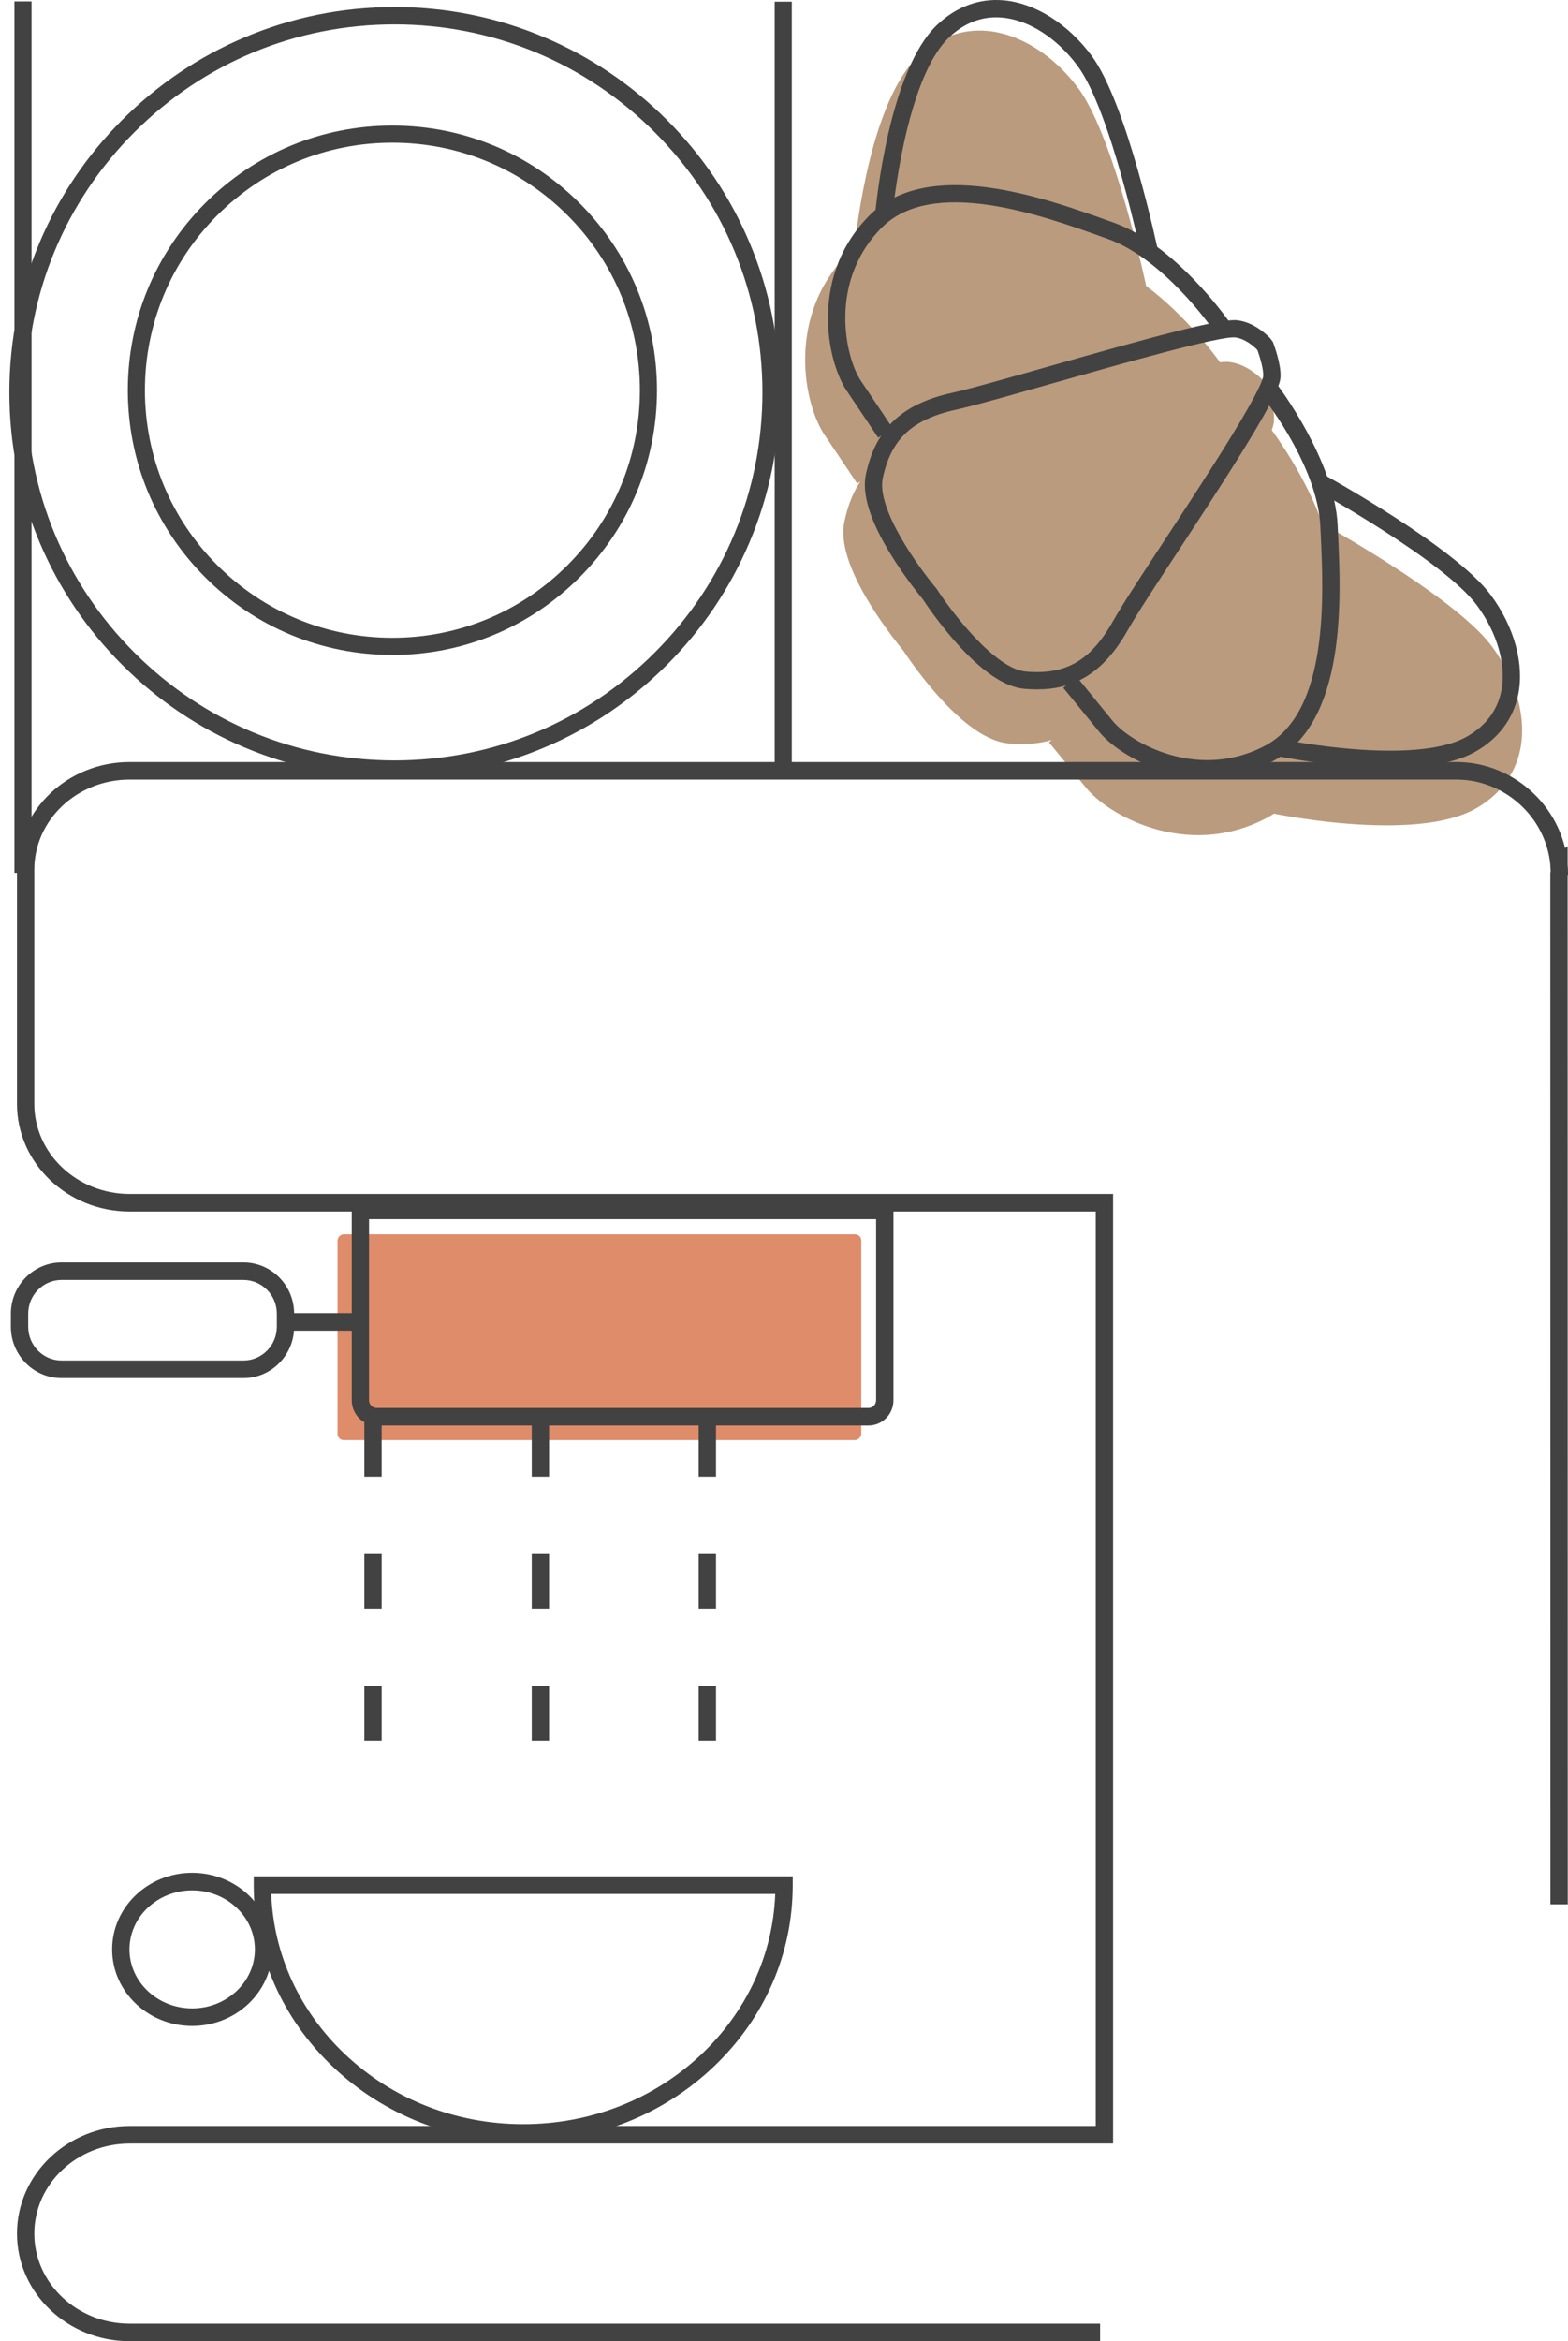 <svg width="134" height="200" viewBox="0 0 134 200" fill="none" xmlns="http://www.w3.org/2000/svg">
<g clip-path="url(#clip0_7460_25726)">
<path d="M70.471 37.164C69.68 35.995 68.77 33.554 68.81 30.523C68.842 28.143 69.499 24.678 72.444 21.692C72.631 21.503 72.824 21.327 73.023 21.16C73.212 19.316 74.462 8.609 78.474 4.806C80.168 3.201 82.203 2.451 84.359 2.64C87.143 2.883 90.055 4.714 92.15 7.54C94.954 11.321 97.404 21.931 97.954 24.435C101.379 26.982 103.941 30.498 104.259 30.947C104.613 30.91 104.89 30.903 105.086 30.928C106.406 31.106 107.43 31.977 107.922 32.48L107.959 32.517L108.194 32.832L108.232 32.932C108.303 33.123 108.938 34.834 108.873 35.945C108.861 36.128 108.816 36.369 108.681 36.741C109.33 37.624 111.679 40.983 113.008 44.736C115.256 45.998 124.688 51.428 127.488 55.207C129.583 58.034 130.488 61.351 129.908 64.082C129.459 66.196 128.149 67.922 126.116 69.072C124.194 70.16 121.346 70.506 118.502 70.506C114.225 70.506 109.958 69.724 108.866 69.508C108.649 69.65 108.423 69.783 108.189 69.907C106.139 70.979 104.153 71.342 102.4 71.342C100.972 71.342 99.7 71.101 98.672 70.802C95.758 69.957 93.687 68.376 92.798 67.278C91.074 65.148 89.654 63.43 89.64 63.414L89.886 63.211C89.752 63.25 89.617 63.286 89.48 63.319C88.804 63.479 88.087 63.557 87.308 63.557C86.956 63.557 86.591 63.541 86.212 63.509C84.447 63.359 82.374 61.947 80.053 59.313C78.505 57.557 77.378 55.86 77.186 55.565C76.959 55.294 75.65 53.706 74.408 51.699C72.545 48.69 71.789 46.286 72.16 44.556C72.416 43.362 72.787 42.359 73.296 41.489C73.368 41.367 73.442 41.248 73.519 41.131L73.252 41.307C73.239 41.288 72.01 39.431 70.472 37.163L70.471 37.164Z" fill="#BA9B7E"/>
<rect width="44.755" height="17.582" rx="0.533" transform="matrix(-1 0 0 1 73.602 105.439)" fill="#DF8C6A"/>
<path d="M11.083 200.001H94.013V198.501H11.083C6.589 198.501 2.931 195.049 2.931 190.807C2.931 186.565 6.587 183.113 11.083 183.113H95.123V101.995H11.083C6.589 101.995 2.931 98.543 2.931 94.301V74.289C2.931 70.046 6.587 66.595 11.083 66.595H124.463C128.565 66.595 132.088 69.777 132.483 73.841L132.49 73.942C132.506 74.129 132.515 74.299 132.519 74.457L132.488 74.554V74.67L132.499 162.68H133.979L133.968 74.786L134 74.686V74.57C134 74.347 133.99 74.111 133.968 73.849V72.285L133.748 72.448C132.748 68.239 128.889 65.098 124.463 65.098H11.083C5.772 65.098 1.451 69.222 1.451 74.29V94.302C1.451 99.371 5.772 103.495 11.083 103.495H93.642V181.615H11.083C5.772 181.615 1.451 185.739 1.451 190.807C1.451 195.875 5.772 199.999 11.083 199.999V200.001Z" fill="#424242"/>
<path d="M32.187 121.775H74.223C75.396 121.775 76.352 120.808 76.352 119.62V102.648H30.06V119.62C30.06 120.808 31.014 121.775 32.188 121.775H32.187ZM74.87 104.147V119.62C74.87 119.982 74.58 120.275 74.222 120.275H32.186C31.829 120.275 31.537 119.981 31.537 119.62V104.147H74.869H74.87Z" fill="#424242"/>
<path d="M5.257 117.724H20.807C23.194 117.724 25.136 115.758 25.136 113.339V112.225C25.136 109.806 23.194 107.84 20.807 107.84H5.257C2.871 107.84 0.929 109.806 0.929 112.225V113.339C0.929 115.758 2.871 117.724 5.257 117.724ZM20.808 109.338C22.379 109.338 23.657 110.632 23.657 112.223V113.338C23.657 114.929 22.379 116.223 20.808 116.223H5.259C3.688 116.223 2.41 114.929 2.41 113.338V112.223C2.41 110.632 3.688 109.338 5.259 109.338H20.808Z" fill="#424242"/>
<path d="M24.396 112.172H30.584V113.672H24.396V112.172Z" fill="#424242"/>
<path d="M59.707 121.482H61.188V126.143H59.707V121.482Z" fill="#424242"/>
<path d="M59.707 132.76H61.188V137.42H59.707V132.76Z" fill="#424242"/>
<path d="M59.707 144.035H61.188V148.695H59.707V144.035Z" fill="#424242"/>
<path d="M45.442 121.482H46.922V126.143H45.442V121.482Z" fill="#424242"/>
<path d="M45.442 132.76H46.922V137.42H45.442V132.76Z" fill="#424242"/>
<path d="M45.442 144.035H46.922V148.695H45.442V144.035Z" fill="#424242"/>
<path d="M31.137 121.482H32.617V126.143H31.137V121.482Z" fill="#424242"/>
<path d="M31.137 132.76H32.617V137.42H31.137V132.76Z" fill="#424242"/>
<path d="M31.137 144.035H32.617V148.695H31.137V144.035Z" fill="#424242"/>
<path d="M44.715 182.958C50.858 182.958 56.635 180.684 60.982 176.555C65.343 172.414 67.745 166.905 67.745 161.042V160.293H21.685V161.042C21.685 166.905 24.086 172.414 28.448 176.555C32.796 180.683 38.573 182.958 44.715 182.958ZM66.251 161.793C66.056 166.956 63.843 171.786 59.971 175.463C55.898 179.33 50.481 181.459 44.716 181.459C38.951 181.459 33.533 179.33 29.461 175.463C25.589 171.786 23.376 166.956 23.181 161.793H66.253H66.251Z" fill="#424242"/>
<path d="M16.423 173.069C20.194 173.069 23.263 170.135 23.263 166.528C23.263 162.92 20.195 159.986 16.423 159.986C12.651 159.986 9.583 162.92 9.583 166.528C9.583 170.135 12.651 173.069 16.423 173.069ZM16.423 161.486C19.379 161.486 21.782 163.747 21.782 166.528C21.782 169.308 19.379 171.569 16.423 171.569C13.467 171.569 11.063 169.308 11.063 166.528C11.063 163.747 13.467 161.486 16.423 161.486Z" fill="#424242"/>
<path d="M97.55 21.893L98.999 21.59C98.891 21.07 96.3 8.829 93.289 4.762C91.266 2.032 88.454 0.261 85.768 0.027C83.686 -0.154 81.723 0.57 80.088 2.12C75.935 6.062 74.848 17.68 74.803 18.172L76.277 18.305C76.288 18.189 77.358 6.753 81.106 3.194C82.444 1.924 83.968 1.355 85.64 1.502C87.912 1.7 90.327 3.249 92.1 5.643C94.92 9.451 97.525 21.769 97.55 21.893Z" fill="#424242"/>
<path d="M75.045 37.394L76.279 36.577C76.267 36.559 75.075 34.758 73.588 32.559C72.893 31.532 72.206 29.412 72.239 26.991C72.266 24.963 72.824 22.011 75.322 19.477C79.692 15.041 89.117 18.419 94.18 20.235L94.682 20.415C99.408 22.102 103.497 27.928 103.538 27.987L105.004 27.423C104.827 27.167 100.357 20.871 95.179 19.022L94.678 18.843C89.304 16.917 79.301 13.332 74.268 18.44C71.425 21.325 70.79 24.673 70.76 26.973C70.721 29.902 71.6 32.26 72.363 33.39C73.847 35.583 75.034 37.378 75.046 37.395L75.045 37.394Z" fill="#424242"/>
<path d="M88.616 58.892C89.367 58.892 90.059 58.816 90.711 58.662C93.039 58.111 94.851 56.557 96.414 53.769C97.106 52.535 98.786 49.974 100.731 47.008C102.616 44.133 104.751 40.876 106.418 38.163C109.012 33.944 109.397 32.787 109.431 32.211C109.494 31.139 108.881 29.484 108.812 29.299L108.775 29.203L108.549 28.898L108.514 28.863C108.038 28.377 107.05 27.534 105.776 27.363C104.32 27.167 98.158 28.875 89.609 31.308C85.999 32.336 82.88 33.223 81.435 33.539C78.312 34.221 76.297 35.5 75.092 37.567C74.601 38.407 74.243 39.377 73.996 40.531C73.637 42.202 74.367 44.525 76.165 47.433C77.364 49.372 78.628 50.906 78.847 51.168C79.032 51.453 80.12 53.093 81.614 54.79C83.854 57.335 85.855 58.7 87.558 58.845C87.925 58.877 88.277 58.891 88.617 58.891L88.616 58.892ZM90.371 57.222C89.579 57.41 88.7 57.458 87.682 57.372C85.003 57.143 81.275 52.21 80.064 50.329L80.037 50.288L80.006 50.251C78.545 48.526 74.878 43.472 75.441 40.842C75.654 39.844 75.957 39.016 76.368 38.313C77.363 36.608 79.022 35.581 81.749 34.985C83.24 34.66 86.379 33.765 90.013 32.731C95.709 31.109 104.316 28.659 105.579 28.829C106.412 28.941 107.123 29.564 107.422 29.863L107.463 29.918C107.684 30.525 107.986 31.582 107.954 32.124C107.94 32.363 107.64 33.353 105.158 37.389C103.503 40.081 101.373 43.329 99.494 46.196C97.534 49.185 95.842 51.766 95.125 53.045C93.761 55.48 92.295 56.768 90.373 57.222H90.371Z" fill="#424242"/>
<path d="M118.725 65.606C121.471 65.606 124.218 65.272 126.074 64.221C128.034 63.109 129.3 61.441 129.733 59.398C130.293 56.759 129.42 53.554 127.398 50.824C124.386 46.757 113.433 40.709 112.968 40.453L112.255 41.749C112.366 41.81 123.388 47.896 126.209 51.703C127.983 54.099 128.759 56.861 128.286 59.09C127.939 60.73 126.948 62.023 125.345 62.931C120.848 65.48 109.595 63.167 109.482 63.144L109.179 64.592C109.482 64.655 114.098 65.605 118.725 65.605V65.606Z" fill="#424242"/>
<path d="M103.181 66.415C104.873 66.415 106.789 66.063 108.768 65.029C115.123 61.705 114.611 51.09 114.337 45.388L114.312 44.857C114.054 39.366 109.277 33.013 109.085 32.77L108.174 34.247C108.217 34.303 112.597 39.914 112.832 44.926L112.858 45.459C113.118 50.831 113.599 60.831 108.082 63.718C104.929 65.367 101.943 65.04 99.995 64.473C97.67 63.798 95.843 62.523 95.063 61.559C93.394 59.494 92.018 57.83 92.005 57.812L90.865 58.755C90.878 58.773 92.249 60.432 93.913 62.49C94.771 63.55 96.77 65.079 99.583 65.895C100.575 66.183 101.803 66.416 103.181 66.416V66.415Z" fill="#424242"/>
<path d="M33.718 66.44C38.161 66.44 42.473 65.57 46.531 63.852C50.45 62.194 53.971 59.821 56.994 56.798C60.017 53.776 62.39 50.255 64.048 46.335C65.765 42.277 66.635 37.965 66.635 33.522C66.635 29.078 65.765 24.767 64.048 20.709C62.39 16.789 60.017 13.268 56.994 10.245C53.971 7.223 50.45 4.849 46.531 3.191C42.473 1.475 38.161 0.604 33.718 0.604C29.274 0.604 24.963 1.473 20.904 3.191C16.985 4.849 13.464 7.223 10.441 10.245C7.419 13.268 5.045 16.789 3.387 20.709C1.671 24.767 0.801 29.078 0.801 33.522C0.801 37.965 1.671 42.277 3.387 46.335C5.045 50.255 7.419 53.776 10.441 56.798C13.464 59.821 16.985 62.194 20.904 63.852C24.963 65.569 29.274 66.44 33.718 66.44ZM33.718 2.084C42.116 2.084 50.011 5.354 55.947 11.292C61.886 17.23 65.156 25.125 65.156 33.522C65.156 41.919 61.886 49.815 55.947 55.752C50.009 61.69 42.114 64.96 33.718 64.96C25.321 64.96 17.425 61.69 11.488 55.752C5.551 49.813 2.28 41.919 2.28 33.522C2.28 25.125 5.55 17.229 11.488 11.292C17.426 5.354 25.321 2.084 33.718 2.084Z" fill="#424242"/>
<path d="M33.534 55.949C39.574 55.949 45.252 53.597 49.523 49.326C53.793 45.056 56.145 39.377 56.145 33.338C56.145 27.298 53.794 21.62 49.523 17.349C45.252 13.079 39.574 10.727 33.534 10.727C27.495 10.727 21.816 13.078 17.546 17.349C13.276 21.62 10.923 27.298 10.923 33.338C10.923 39.377 13.275 45.056 17.546 49.326C21.816 53.596 27.495 55.949 33.534 55.949ZM33.534 12.189C39.184 12.189 44.495 14.389 48.489 18.383C52.484 22.378 54.684 27.688 54.684 33.338C54.684 38.987 52.483 44.298 48.489 48.292C44.495 52.286 39.184 54.486 33.534 54.486C27.885 54.486 22.574 52.285 18.579 48.292C14.584 44.297 12.385 38.986 12.385 33.338C12.385 27.689 14.586 22.378 18.579 18.383C22.574 14.388 27.885 12.189 33.534 12.189Z" fill="#424242"/>
<path d="M1.235 0.123H2.697V74.564H1.235V0.123Z" fill="#424242"/>
<path d="M66.204 0.145H67.666V66.238H66.204V0.145Z" fill="#424242"/>
</g>
<defs>
<clipPath id="clip0_7460_25726">
<rect width="133.199" height="200" fill="white" transform="matrix(-1 0 0 1 134 0)"/>
</clipPath>
</defs>
</svg>
